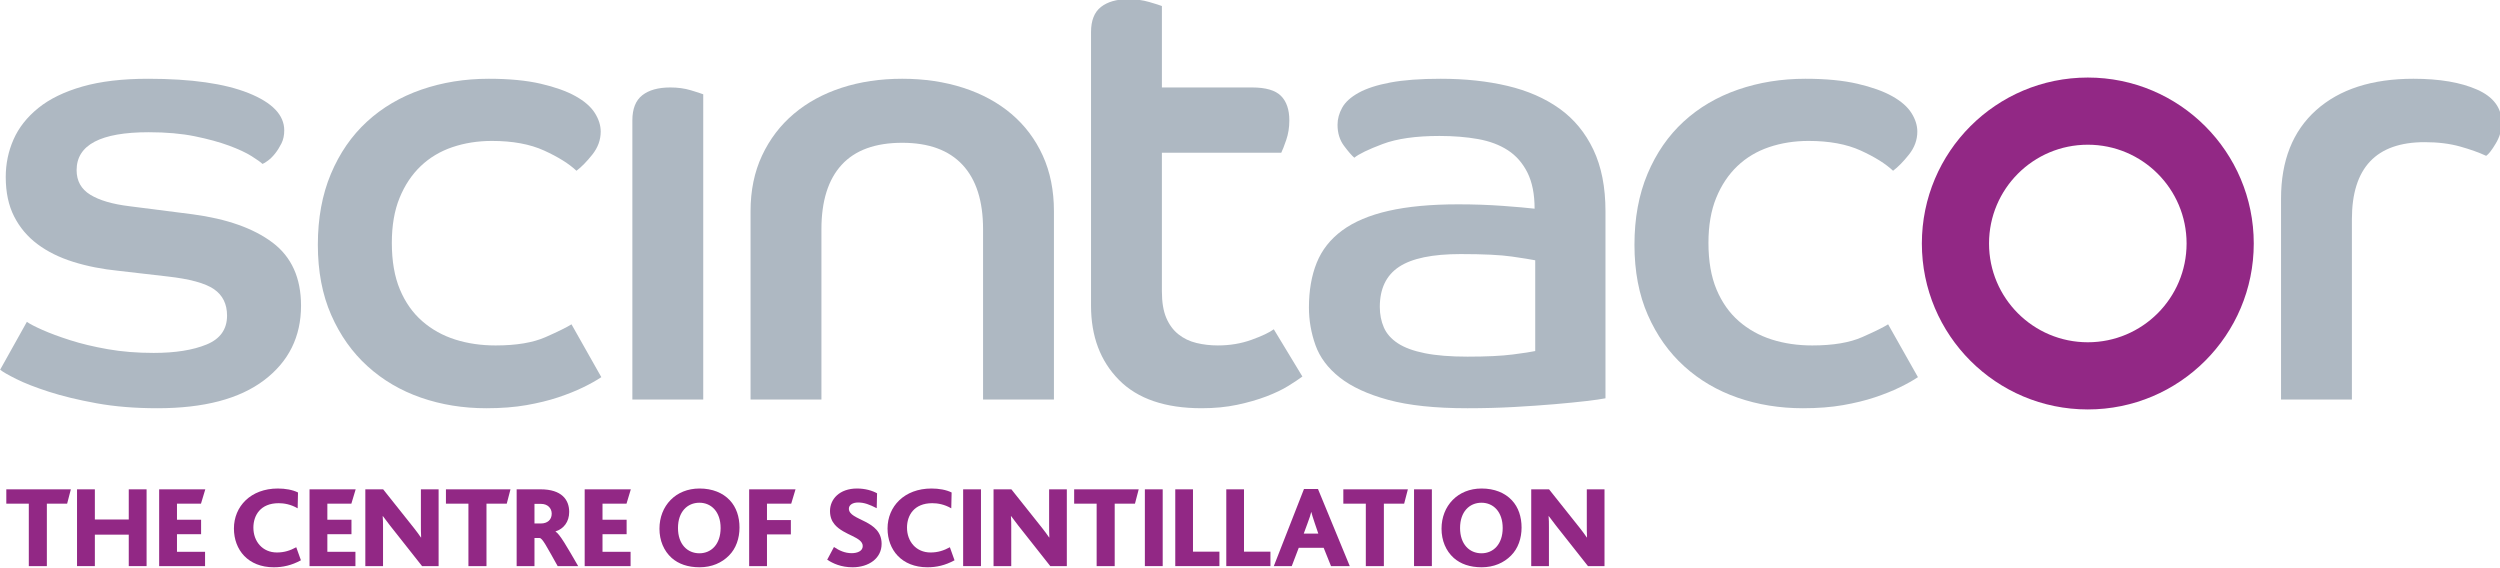 <?xml version="1.0" encoding="UTF-8" standalone="no"?>
<!-- Created with Inkscape (http://www.inkscape.org/) -->

<svg
   width="250mm"
   height="56.773mm"
   viewBox="0 0 250 56.773"
   version="1.1"
   id="svg916"
   xml:space="preserve"
   xmlns="http://www.w3.org/2000/svg"
   xmlns:svg="http://www.w3.org/2000/svg"><defs
     id="defs913"><clipPath
       clipPathUnits="userSpaceOnUse"
       id="clipPath936"><path
         d="M 0,595.28 H 841.89 V 0 H 0 Z"
         id="path934" /></clipPath></defs><g
     id="layer1"
     transform="translate(9.625,-109.625)" /><g
     id="g930"
     transform="matrix(0.353,0,0,-0.353,-23.5,130.002)"><g
       id="g932"
       clip-path="url(#clipPath936)"><g
         id="g938"
         transform="translate(658.019,271.317)"><path
           d="m 0,0 c -15.455,0 -27.983,12.527 -27.983,27.981 0,15.455 12.528,27.983 27.983,27.983 15.454,0 27.982,-12.528 27.982,-27.983 C 27.982,12.527 15.454,0 0,0 m 0,74.992 c -25.964,0 -47.011,-21.047 -47.011,-47.011 0,-25.962 21.047,-47.01 47.011,-47.01 25.963,0 47.011,21.048 47.011,47.01 0,25.964 -21.048,47.011 -47.011,47.011"
           style="fill:#922885;fill-opacity:1;fill-rule:nonzero;stroke:none"
           id="path940" /></g><g
         id="g942"
         transform="translate(85.59,225.598)"><path
           d="m 0,0 h -5.743 v -17.69 h -5.115 V 0 h -6.371 V 4.06 H 1.056 Z"
           style="fill:#922885;fill-opacity:1;fill-rule:nonzero;stroke:none"
           id="path944" /></g><g
         id="g946"
         transform="translate(103.047,207.907)"><path
           d="M 0,0 V 8.911 H -9.604 V 0 h -5.05 v 21.75 h 5.05 V 13.202 H 0 V 21.75 H 5.05 V 0 Z"
           style="fill:#922885;fill-opacity:1;fill-rule:nonzero;stroke:none"
           id="path948" /></g><g
         id="g950"
         transform="translate(111.658,207.907)"><path
           d="M 0,0 V 21.75 H 13.07 L 11.849,17.69 H 5.05 v -4.554 h 6.831 V 9.043 H 5.05 V 4.059 h 7.954 V 0 Z"
           style="fill:#922885;fill-opacity:1;fill-rule:nonzero;stroke:none"
           id="path952" /></g><g
         id="g954"
         transform="translate(144.129,207.577)"><path
           d="m 0,0 c -7.261,0 -11.288,4.918 -11.288,10.99 0,6.239 4.753,11.322 12.443,11.322 2.113,0 4.192,-0.364 5.71,-1.123 L 6.766,16.7 c -1.98,1.155 -3.894,1.452 -5.38,1.452 -5.181,0 -7.162,-3.464 -7.162,-6.93 0,-3.895 2.574,-7.031 6.667,-7.031 2.047,0 3.73,0.529 5.479,1.486 L 7.69,1.98 C 5.017,0.528 2.574,0 0,0"
           style="fill:#922885;fill-opacity:1;fill-rule:nonzero;stroke:none"
           id="path956" /></g><g
         id="g958"
         transform="translate(154.258,207.907)"><path
           d="M 0,0 V 21.75 H 13.07 L 11.849,17.69 H 5.05 v -4.554 h 6.831 V 9.043 H 5.05 V 4.059 h 7.954 V 0 Z"
           style="fill:#922885;fill-opacity:1;fill-rule:nonzero;stroke:none"
           id="path960" /></g><g
         id="g962"
         transform="translate(186.138,207.907)"><path
           d="m 0,0 -9.044,11.453 c -0.692,0.891 -1.32,1.749 -2.046,2.706 h -0.066 c 0.099,-0.726 0.099,-2.179 0.099,-3.102 V 0 h -5.016 v 21.75 h 5.05 l 8.746,-10.99 c 0.692,-0.892 1.32,-1.717 1.947,-2.641 h 0.066 C -0.33,9.241 -0.33,10.825 -0.33,11.684 V 21.75 H 4.686 V 0 Z"
           style="fill:#922885;fill-opacity:1;fill-rule:nonzero;stroke:none"
           id="path964" /></g><g
         id="g966"
         transform="translate(210.129,225.598)"><path
           d="m 0,0 h -5.743 v -17.69 h -5.115 V 0 h -6.371 V 4.06 H 1.056 Z"
           style="fill:#922885;fill-opacity:1;fill-rule:nonzero;stroke:none"
           id="path968" /></g><g
         id="g970"
         transform="translate(219.862,225.532)"><path
           d="m 0,0 h -1.881 v -5.545 h 1.848 c 1.749,0 3.036,0.99 3.036,2.772 C 3.003,-1.189 1.815,0 0,0 m 4.687,-17.625 c -3.136,5.578 -4.324,7.954 -5.116,7.954 h -1.452 v -7.954 h -5.05 v 21.75 h 6.799 c 5.974,0 8.086,-2.971 8.086,-6.402 0,-2.806 -1.551,-4.787 -3.861,-5.513 v -0.065 c 1.188,-0.694 3.201,-4.225 6.403,-9.77 z"
           style="fill:#922885;fill-opacity:1;fill-rule:nonzero;stroke:none"
           id="path972" /></g><g
         id="g974"
         transform="translate(232.204,207.907)"><path
           d="M 0,0 V 21.75 H 13.07 L 11.849,17.69 H 5.05 v -4.554 h 6.831 V 9.043 H 5.05 V 4.059 h 7.954 V 0 Z"
           style="fill:#922885;fill-opacity:1;fill-rule:nonzero;stroke:none"
           id="path976" /></g><g
         id="g978"
         transform="translate(264.708,225.862)"><path
           d="m 0,0 c -3.432,0 -6.073,-2.575 -6.073,-7.162 0,-4.588 2.641,-7.162 6.073,-7.162 3.367,0 6.007,2.574 6.007,7.162 C 6.007,-2.575 3.367,0 0,0 m 8.383,-14.951 c -2.046,-2.08 -4.885,-3.334 -8.35,-3.334 -3.3,0 -5.941,0.924 -7.888,2.64 -2.244,2.013 -3.465,4.951 -3.465,8.285 0,3.201 1.122,6.072 3.168,8.152 1.98,2.013 4.786,3.234 8.185,3.234 3.631,0 6.601,-1.221 8.581,-3.334 1.849,-1.98 2.74,-4.686 2.74,-7.722 0,-3.07 -0.99,-5.942 -2.971,-7.921"
           style="fill:#922885;fill-opacity:1;fill-rule:nonzero;stroke:none"
           id="path980" /></g><g
         id="g982"
         transform="translate(290.712,225.598)"><path
           d="m 0,0 h -6.865 v -4.653 h 6.766 v -4.06 h -6.766 v -8.977 h -5.05 V 4.06 H 1.221 Z"
           style="fill:#922885;fill-opacity:1;fill-rule:nonzero;stroke:none"
           id="path984" /></g><g
         id="g986"
         transform="translate(308.102,207.577)"><path
           d="m 0,0 c -3.234,0 -5.545,1.057 -7.195,2.146 l 1.914,3.597 c 1.452,-0.99 3.103,-1.75 5.017,-1.75 1.485,0 3.136,0.528 3.136,2.014 0,2.607 -5.314,3.036 -7.922,6.073 -0.825,0.957 -1.353,2.178 -1.353,3.861 0,3.333 2.674,6.371 7.657,6.371 2.31,0 4.324,-0.595 5.677,-1.354 L 6.832,16.733 c -2.013,1.024 -3.499,1.618 -5.281,1.618 -1.518,0 -2.607,-0.694 -2.607,-1.749 0,-3.466 9.274,-3.07 9.274,-9.968 C 8.218,2.509 4.555,0 0,0"
           style="fill:#922885;fill-opacity:1;fill-rule:nonzero;stroke:none"
           id="path988" /></g><g
         id="g990"
         transform="translate(329.289,207.577)"><path
           d="m 0,0 c -7.261,0 -11.288,4.918 -11.288,10.99 0,6.239 4.753,11.322 12.443,11.322 2.113,0 4.192,-0.364 5.71,-1.123 L 6.766,16.7 c -1.98,1.155 -3.894,1.452 -5.38,1.452 -5.181,0 -7.162,-3.464 -7.162,-6.93 0,-3.895 2.574,-7.031 6.667,-7.031 2.047,0 3.73,0.529 5.479,1.486 L 7.69,1.98 C 5.017,0.528 2.574,0 0,0"
           style="fill:#922885;fill-opacity:1;fill-rule:nonzero;stroke:none"
           id="path992" /></g><path
         d="m 339.418,229.657 h 5.049 v -21.75 h -5.049 z"
         style="fill:#922885;fill-opacity:1;fill-rule:nonzero;stroke:none"
         id="path994" /><g
         id="g996"
         transform="translate(364.103,207.907)"><path
           d="m 0,0 -9.043,11.453 c -0.693,0.891 -1.321,1.749 -2.047,2.706 h -0.066 c 0.099,-0.726 0.099,-2.179 0.099,-3.102 V 0 h -5.016 v 21.75 h 5.049 l 8.747,-10.99 c 0.693,-0.892 1.32,-1.717 1.947,-2.641 h 0.066 C -0.33,9.241 -0.33,10.825 -0.33,11.684 V 21.75 H 4.687 V 0 Z"
           style="fill:#922885;fill-opacity:1;fill-rule:nonzero;stroke:none"
           id="path998" /></g><g
         id="g1000"
         transform="translate(388.094,225.598)"><path
           d="m 0,0 h -5.743 v -17.69 h -5.115 V 0 h -6.37 V 4.06 H 1.056 Z"
           style="fill:#922885;fill-opacity:1;fill-rule:nonzero;stroke:none"
           id="path1002" /></g><path
         d="m 390.897,229.657 h 5.05 v -21.75 h -5.05 z"
         style="fill:#922885;fill-opacity:1;fill-rule:nonzero;stroke:none"
         id="path1004" /><g
         id="g1006"
         transform="translate(399.51,207.907)"><path
           d="M 0,0 V 21.75 H 5.017 V 4.093 h 7.492 V 0 Z"
           style="fill:#922885;fill-opacity:1;fill-rule:nonzero;stroke:none"
           id="path1008" /></g><g
         id="g1010"
         transform="translate(413.963,207.907)"><path
           d="M 0,0 V 21.75 H 5.017 V 4.093 h 7.491 V 0 Z"
           style="fill:#922885;fill-opacity:1;fill-rule:nonzero;stroke:none"
           id="path1012" /></g><g
         id="g1014"
         transform="translate(439.009,220.119)"><path
           d="M 0,0 C -0.495,1.485 -0.792,2.409 -0.957,3.102 H -0.99 C -1.155,2.376 -1.452,1.452 -2.013,-0.033 l -1.09,-2.971 H 1.023 Z M 4.621,-12.212 2.542,-7.03 h -7.064 l -1.979,-5.182 h -5.083 l 8.548,21.85 h 3.961 l 9.01,-21.85 z"
           style="fill:#922885;fill-opacity:1;fill-rule:nonzero;stroke:none"
           id="path1016" /></g><g
         id="g1018"
         transform="translate(464.348,225.598)"><path
           d="m 0,0 h -5.743 v -17.69 h -5.115 V 0 h -6.371 V 4.06 H 1.056 Z"
           style="fill:#922885;fill-opacity:1;fill-rule:nonzero;stroke:none"
           id="path1020" /></g><path
         d="m 467.15,229.657 h 5.05 v -21.75 h -5.05 z"
         style="fill:#922885;fill-opacity:1;fill-rule:nonzero;stroke:none"
         id="path1022" /><g
         id="g1024"
         transform="translate(486.258,225.862)"><path
           d="m 0,0 c -3.433,0 -6.072,-2.575 -6.072,-7.162 0,-4.588 2.639,-7.162 6.072,-7.162 3.367,0 6.007,2.574 6.007,7.162 C 6.007,-2.575 3.367,0 0,0 m 8.384,-14.951 c -2.047,-2.08 -4.885,-3.334 -8.351,-3.334 -3.301,0 -5.94,0.924 -7.887,2.64 -2.246,2.013 -3.466,4.951 -3.466,8.285 0,3.201 1.122,6.072 3.168,8.152 1.98,2.013 4.786,3.234 8.185,3.234 3.631,0 6.601,-1.221 8.581,-3.334 1.849,-1.98 2.74,-4.686 2.74,-7.722 0,-3.07 -0.991,-5.942 -2.97,-7.921"
           style="fill:#922885;fill-opacity:1;fill-rule:nonzero;stroke:none"
           id="path1026" /></g><g
         id="g1028"
         transform="translate(516.421,207.907)"><path
           d="m 0,0 -9.043,11.453 c -0.693,0.891 -1.32,1.749 -2.047,2.706 h -0.065 c 0.098,-0.726 0.098,-2.179 0.098,-3.102 V 0 h -5.016 v 21.75 h 5.05 l 8.746,-10.99 c 0.693,-0.892 1.32,-1.717 1.947,-2.641 h 0.066 C -0.33,9.241 -0.33,10.825 -0.33,11.684 V 21.75 H 4.686 V 0 Z"
           style="fill:#922885;fill-opacity:1;fill-rule:nonzero;stroke:none"
           id="path1030" /></g><g
         id="g1032"
         transform="translate(74.187,277.107)"><path
           d="m 0,0 c 0.82,-0.589 2.289,-1.352 4.403,-2.289 2.113,-0.94 4.725,-1.909 7.836,-2.905 3.11,-0.998 6.662,-1.851 10.655,-2.554 3.99,-0.705 8.335,-1.057 13.032,-1.057 6.103,0 11.095,0.792 14.969,2.377 3.875,1.586 5.812,4.315 5.812,8.19 0,3.284 -1.232,5.781 -3.698,7.484 -2.465,1.701 -6.868,2.905 -13.209,3.611 l -13.736,1.585 c -4.697,0.467 -9.012,1.32 -12.944,2.553 -3.935,1.234 -7.309,2.906 -10.126,5.02 -2.818,2.113 -5.019,4.724 -6.604,7.836 -1.586,3.11 -2.377,6.839 -2.377,11.183 0,3.757 0.74,7.309 2.219,10.655 1.481,3.346 3.821,6.31 7.018,8.893 3.197,2.582 7.36,4.607 12.484,6.076 5.123,1.467 11.326,2.201 18.606,2.201 12.21,0 21.689,-1.35 28.442,-4.05 6.751,-2.701 10.127,-6.224 10.127,-10.566 0,-1.41 -0.264,-2.642 -0.792,-3.699 -0.529,-1.056 -1.118,-1.998 -1.762,-2.817 -0.646,-0.823 -1.32,-1.497 -2.025,-2.026 -0.704,-0.528 -1.233,-0.852 -1.585,-0.968 -0.471,0.467 -1.497,1.202 -3.082,2.201 -1.584,0.997 -3.729,1.995 -6.428,2.994 -2.702,0.996 -5.93,1.876 -9.686,2.642 -3.759,0.762 -8.1,1.144 -13.032,1.144 -13.621,0 -20.429,-3.582 -20.429,-10.742 0,-3.055 1.289,-5.372 3.864,-6.957 2.575,-1.584 6.263,-2.672 11.064,-3.258 L 46.93,30.468 c 9.716,-1.293 17.267,-3.963 22.655,-8.013 5.386,-4.051 8.079,-10.011 8.079,-17.876 0,-8.806 -3.495,-15.85 -10.479,-21.133 -6.986,-5.283 -17.054,-7.923 -30.202,-7.923 -6.34,0 -12.094,0.469 -17.259,1.408 -5.168,0.94 -9.659,2.024 -13.472,3.258 -3.817,1.232 -6.899,2.435 -9.246,3.609 -2.35,1.172 -3.875,2.053 -4.579,2.643 z"
           style="fill:#aeb8c2;fill-opacity:1;fill-rule:nonzero;stroke:none"
           id="path1034" /></g><g
         id="g1036"
         transform="translate(236.921,261.435)"><path
           d="m 0,0 c -1.409,-0.94 -3.144,-1.91 -5.196,-2.906 -2.055,-0.999 -4.403,-1.938 -7.045,-2.818 -2.641,-0.881 -5.634,-1.611 -8.981,-2.201 -3.345,-0.587 -7.132,-0.88 -11.359,-0.88 -6.577,0 -12.741,0.999 -18.492,2.993 -5.754,1.995 -10.803,4.959 -15.145,8.894 -4.345,3.932 -7.779,8.775 -10.302,14.528 -2.527,5.752 -3.787,12.386 -3.787,19.901 0,7.512 1.233,14.204 3.699,20.077 2.464,5.869 5.869,10.8 10.214,14.793 4.342,3.99 9.479,7.014 15.41,9.07 5.926,2.052 12.297,3.081 19.107,3.081 5.751,0 10.655,-0.47 14.705,-1.408 4.05,-0.941 7.337,-2.114 9.862,-3.522 2.524,-1.409 4.343,-2.994 5.46,-4.756 1.115,-1.761 1.672,-3.522 1.672,-5.283 0,-2.35 -0.791,-4.52 -2.376,-6.516 -1.586,-1.998 -3.083,-3.522 -4.491,-4.579 -2.114,1.996 -5.168,3.903 -9.158,5.724 -3.992,1.819 -8.924,2.729 -14.793,2.729 -3.992,0 -7.721,-0.589 -11.183,-1.76 -3.465,-1.175 -6.458,-2.967 -8.982,-5.372 -2.525,-2.408 -4.521,-5.401 -5.987,-8.981 -1.47,-3.583 -2.202,-7.837 -2.202,-12.769 0,-5.168 0.763,-9.57 2.29,-13.208 1.524,-3.641 3.637,-6.634 6.339,-8.981 2.7,-2.351 5.812,-4.08 9.335,-5.197 3.522,-1.116 7.336,-1.671 11.446,-1.671 5.87,0 10.594,0.79 14.177,2.376 3.58,1.586 6.015,2.788 7.309,3.611 z"
           style="fill:#aeb8c2;fill-opacity:1;fill-rule:nonzero;stroke:none"
           id="path1038" /></g><g
         id="g1040"
         transform="translate(245.712,334.168)"><path
           d="m 0,0 c 0,3.285 0.939,5.663 2.818,7.132 1.877,1.467 4.518,2.201 7.926,2.201 2.112,0 4.05,-0.264 5.812,-0.792 1.76,-0.528 2.933,-0.911 3.521,-1.144 V -79.074 H 0 Z"
           style="fill:#aeb8c2;fill-opacity:1;fill-rule:nonzero;stroke:none"
           id="path1042" /></g><g
         id="g1044"
         transform="translate(279.194,308.456)"><path
           d="m 0,0 c 0,5.869 1.085,11.122 3.259,15.761 2.171,4.636 5.165,8.569 8.981,11.8 3.814,3.228 8.335,5.693 13.561,7.396 5.223,1.701 10.946,2.554 17.17,2.554 6.222,0 11.975,-0.853 17.259,-2.554 5.283,-1.703 9.832,-4.168 13.649,-7.396 3.814,-3.231 6.781,-7.164 8.894,-11.8 C 84.886,11.122 85.943,5.869 85.943,0 V -53.362 H 65.866 v 48.254 c 0,7.984 -1.937,14.059 -5.812,18.228 -3.874,4.166 -9.57,6.252 -17.083,6.252 -7.633,0 -13.356,-2.086 -17.17,-6.252 C 21.984,8.951 20.078,2.876 20.078,-5.108 V -53.362 H 0 Z"
           style="fill:#aeb8c2;fill-opacity:1;fill-rule:nonzero;stroke:none"
           id="path1046" /></g><g
         id="g1048"
         transform="translate(375.644,359.176)"><path
           d="m 0,0 c 0,3.285 0.939,5.663 2.817,7.132 1.877,1.467 4.462,2.201 7.75,2.201 2.113,0 4.078,-0.264 5.899,-0.792 1.82,-0.529 3.022,-0.911 3.611,-1.145 v -23.07 h 25.536 c 3.874,0 6.603,-0.793 8.189,-2.377 1.584,-1.586 2.377,-3.906 2.377,-6.957 0,-1.998 -0.294,-3.847 -0.881,-5.547 -0.589,-1.704 -1.055,-2.907 -1.408,-3.611 H 20.077 v -39.273 c 0,-3.054 0.409,-5.546 1.233,-7.484 0.82,-1.936 1.964,-3.494 3.434,-4.667 1.466,-1.175 3.17,-1.998 5.107,-2.466 1.937,-0.47 3.962,-0.703 6.075,-0.703 3.405,0 6.575,0.528 9.51,1.583 2.934,1.058 5.047,2.054 6.342,2.994 l 8.1,-13.383 c -0.942,-0.706 -2.263,-1.586 -3.962,-2.642 -1.703,-1.057 -3.787,-2.055 -6.252,-2.994 -2.466,-0.938 -5.226,-1.731 -8.278,-2.377 -3.054,-0.646 -6.401,-0.968 -10.038,-0.968 -10.333,0 -18.139,2.668 -23.423,8.012 C 2.642,-93.192 0,-86.18 0,-77.489 Z"
           style="fill:#aeb8c2;fill-opacity:1;fill-rule:nonzero;stroke:none"
           id="path1050" /></g><g
         id="g1052"
         transform="translate(501.481,294.543)"><path
           d="m 0,0 c -1.176,0.234 -3.377,0.586 -6.603,1.057 -3.231,0.467 -8.075,0.704 -14.53,0.704 -7.986,0 -13.798,-1.204 -17.434,-3.611 -3.642,-2.407 -5.461,-6.194 -5.461,-11.358 0,-2.114 0.381,-4.051 1.144,-5.812 0.763,-1.76 2.085,-3.257 3.964,-4.491 1.876,-1.233 4.43,-2.174 7.66,-2.818 3.229,-0.647 7.249,-0.968 12.064,-0.968 5.399,0 9.687,0.205 12.856,0.615 3.17,0.411 5.283,0.734 6.34,0.97 z m 19.901,-39.096 c -1.176,-0.238 -3.026,-0.498 -5.547,-0.793 -2.527,-0.292 -5.492,-0.586 -8.894,-0.881 -3.407,-0.291 -7.222,-0.554 -11.448,-0.793 -4.227,-0.232 -8.628,-0.35 -13.208,-0.35 -9.157,0 -16.643,0.792 -22.454,2.376 -5.811,1.585 -10.391,3.698 -13.737,6.341 -3.346,2.64 -5.635,5.693 -6.867,9.158 -1.232,3.461 -1.85,7.013 -1.85,10.653 0,4.814 0.733,9.04 2.201,12.681 1.467,3.638 3.875,6.692 7.22,9.157 3.347,2.465 7.72,4.315 13.122,5.548 5.398,1.232 11.975,1.849 19.723,1.849 4.461,0 8.687,-0.148 12.681,-0.44 3.99,-0.295 6.983,-0.559 8.98,-0.792 0,4.108 -0.676,7.511 -2.024,10.214 -1.352,2.699 -3.201,4.812 -5.547,6.339 -2.352,1.525 -5.169,2.582 -8.453,3.17 -3.289,0.587 -6.929,0.881 -10.92,0.881 -6.692,0 -12.064,-0.765 -16.113,-2.289 -4.051,-1.528 -6.722,-2.818 -8.014,-3.874 -0.704,0.585 -1.674,1.7 -2.905,3.345 -1.234,1.643 -1.85,3.638 -1.85,5.988 0,1.642 0.44,3.258 1.32,4.843 0.881,1.585 2.436,2.994 4.668,4.226 2.228,1.233 5.222,2.202 8.982,2.906 3.756,0.705 8.511,1.057 14.265,1.057 6.925,0 13.235,-0.676 18.93,-2.025 5.693,-1.351 10.595,-3.495 14.706,-6.428 4.108,-2.937 7.309,-6.811 9.6,-11.623 2.288,-4.816 3.433,-10.627 3.433,-17.435 z"
           style="fill:#aeb8c2;fill-opacity:1;fill-rule:nonzero;stroke:none"
           id="path1054" /></g><g
         id="g1056"
         transform="translate(609.899,261.435)"><path
           d="m 0,0 c -1.408,-0.94 -3.143,-1.91 -5.195,-2.906 -2.056,-0.999 -4.402,-1.938 -7.044,-2.818 -2.643,-0.881 -5.636,-1.611 -8.982,-2.201 -3.345,-0.587 -7.133,-0.88 -11.359,-0.88 -6.576,0 -12.74,0.999 -18.492,2.993 -5.753,1.995 -10.803,4.959 -15.145,8.894 -4.345,3.932 -7.778,8.775 -10.303,14.528 -2.526,5.752 -3.786,12.386 -3.786,19.901 0,7.512 1.233,14.204 3.7,20.077 2.464,5.869 5.869,10.8 10.213,14.793 4.342,3.99 9.48,7.014 15.409,9.07 5.927,2.052 12.297,3.081 19.108,3.081 5.752,0 10.655,-0.47 14.705,-1.408 4.052,-0.941 7.336,-2.114 9.863,-3.522 2.524,-1.409 4.342,-2.994 5.458,-4.756 1.116,-1.761 1.674,-3.522 1.674,-5.283 0,-2.35 -0.793,-4.52 -2.376,-6.516 -1.587,-1.998 -3.083,-3.522 -4.493,-4.579 -2.113,1.996 -5.166,3.903 -9.157,5.724 -3.993,1.819 -8.924,2.729 -14.793,2.729 -3.992,0 -7.722,-0.589 -11.183,-1.76 -3.465,-1.175 -6.458,-2.967 -8.982,-5.372 -2.527,-2.408 -4.521,-5.401 -5.987,-8.981 -1.47,-3.583 -2.201,-7.837 -2.201,-12.769 0,-5.168 0.762,-9.57 2.288,-13.208 1.527,-3.641 3.639,-6.634 6.342,-8.981 2.699,-2.351 5.81,-4.08 9.333,-5.197 3.521,-1.116 7.335,-1.671 11.446,-1.671 5.871,0 10.595,0.79 14.176,2.376 3.581,1.586 6.016,2.788 7.311,3.611 z"
           style="fill:#aeb8c2;fill-opacity:1;fill-rule:nonzero;stroke:none"
           id="path1058" /></g><g
         id="g1060"
         transform="translate(712.757,311.978)"><path
           d="m 0,0 c 0,10.8 3.317,19.166 9.951,25.096 6.631,5.926 15.819,8.893 27.56,8.893 7.397,0 13.413,-1.029 18.051,-3.082 4.638,-2.055 6.957,-5.196 6.957,-9.422 0,-1.997 -0.559,-3.935 -1.672,-5.811 -1.119,-1.88 -2.026,-3.055 -2.731,-3.523 -1.997,0.939 -4.465,1.819 -7.396,2.642 -2.937,0.82 -6.282,1.233 -10.037,1.233 -13.738,0 -20.607,-7.281 -20.607,-21.838 V -56.884 H 0 Z"
           style="fill:#aeb8c2;fill-opacity:1;fill-rule:nonzero;stroke:none"
           id="path1062" /></g></g></g></svg>
